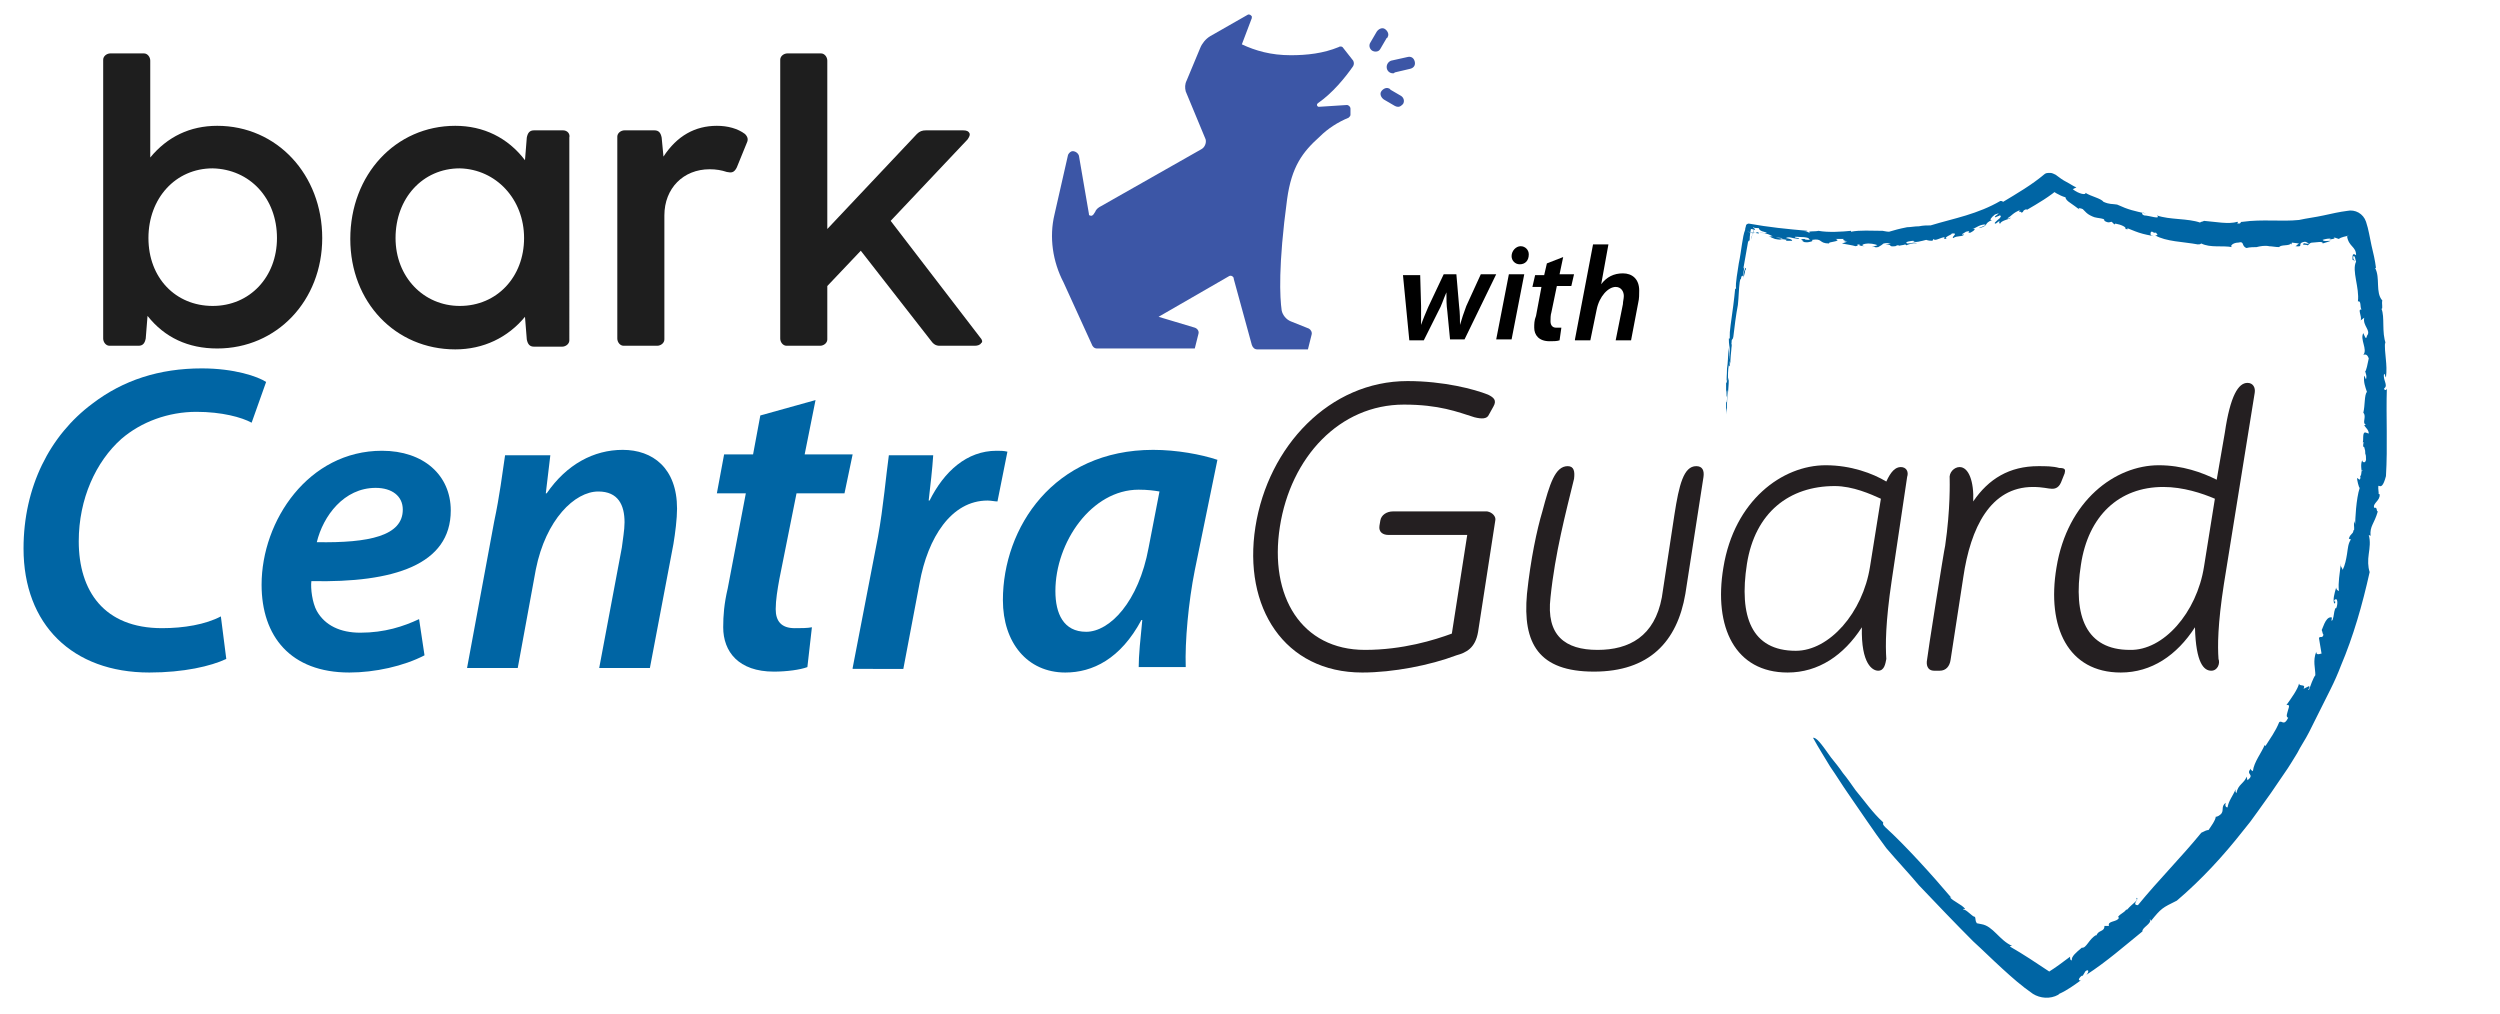 <?xml version="1.0" encoding="utf-8"?>
<!-- Generator: Adobe Illustrator 28.0.0, SVG Export Plug-In . SVG Version: 6.00 Build 0)  -->
<svg version="1.1" id="Layer_1" xmlns="http://www.w3.org/2000/svg" xmlns:xlink="http://www.w3.org/1999/xlink" x="0px" y="0px"
	 viewBox="0 0 276.2 112" style="enable-background:new 0 0 276.2 112;" xml:space="preserve">
<style type="text/css">
	.st0{fill:#1E1E1E;}
	.st1{fill:#3C56A6;}
	.st2{fill:#010101;}
	.st3{fill:#0065A4;}
	.st4{fill:#241F21;}
</style>
<g>
	<g>
		<path class="st0" d="M24,13.9c-3,0-5.5,1.2-7.4,3.5V6.7c0-0.4-0.3-0.8-0.7-0.8c0,0-0.1,0-0.1,0h-3.6c-0.4,0-0.8,0.3-0.8,0.7
			c0,0,0,0.1,0,0.1v30.7c0,0.4,0.3,0.8,0.7,0.8c0,0,0.1,0,0.1,0h3.1c0.5,0,0.7-0.3,0.8-0.8l0.2-2.5c1.9,2.4,4.5,3.6,7.7,3.6
			c6.6,0,11.6-5.3,11.6-12.2C35.6,19.3,30.6,13.9,24,13.9 M30.6,26.3c0,4.3-3,7.5-7.1,7.5c-4.1,0-7.1-3.1-7.1-7.5
			c0-4.4,3-7.7,7.1-7.7C27.6,18.7,30.6,21.9,30.6,26.3"/>
		<path class="st0" d="M62.2,14.4H59c-0.5,0-0.7,0.3-0.8,0.8l-0.2,2.5c-1.9-2.5-4.6-3.8-7.7-3.8c-6.6,0-11.6,5.4-11.6,12.5
			c0,7,5,12.2,11.6,12.2c3.1,0,5.8-1.3,7.7-3.6l0.2,2.5c0.1,0.5,0.3,0.8,0.8,0.8h3.1c0.4,0,0.8-0.3,0.8-0.7c0,0,0-0.1,0-0.1V15.2
			C63,14.8,62.7,14.4,62.2,14.4C62.2,14.4,62.2,14.4,62.2,14.4 M57.9,26.3c0,4.3-3,7.5-7.1,7.5c-4,0-7.1-3.2-7.1-7.5
			c0-4.4,3-7.7,7.1-7.7C54.8,18.7,57.9,22,57.9,26.3"/>
		<path class="st0" d="M79.2,13.9c-2.4,0-4.4,1.1-5.9,3.4l-0.2-2.1c-0.1-0.5-0.3-0.8-0.8-0.8H69c-0.4,0-0.8,0.3-0.8,0.7
			c0,0,0,0.1,0,0.1v22.2c0,0.4,0.3,0.8,0.7,0.8c0,0,0.1,0,0.1,0h3.6c0.4,0,0.8-0.3,0.8-0.7c0,0,0-0.1,0-0.1V23.8c0-3,2.1-5.1,5-5.1
			c0.7,0,1.3,0.1,1.9,0.3c0.5,0.1,0.8,0.1,1.1-0.5l1.1-2.7c0.2-0.4,0.1-0.7-0.2-1C81.5,14.2,80.4,13.9,79.2,13.9"/>
		<path class="st0" d="M108.3,37.3l-9.9-12.9l8.5-9c0.2-0.3,0.3-0.5,0.2-0.7c-0.1-0.2-0.3-0.3-0.7-0.3h-4.1c-0.4,0-0.7,0.1-1,0.4
			l-9.9,10.5V6.7c0-0.4-0.3-0.8-0.7-0.8c0,0-0.1,0-0.1,0h-3.6c-0.4,0-0.8,0.3-0.8,0.7c0,0,0,0.1,0,0.1v30.7c0,0.4,0.3,0.8,0.7,0.8
			c0,0,0.1,0,0.1,0h3.6c0.4,0,0.8-0.3,0.8-0.7c0,0,0-0.1,0-0.1v-5.8l3.7-3.9l7.8,10c0.2,0.3,0.5,0.5,0.9,0.5h3.9
			c0.3,0,0.6-0.1,0.7-0.3C108.6,37.8,108.5,37.5,108.3,37.3"/>
	</g>
	<g>
		<path class="st1" d="M153.9,8.1c-0.4,0-0.7-0.3-0.7-0.7c0-0.3,0.2-0.6,0.5-0.7l1.8-0.4c0.4-0.1,0.7,0.1,0.8,0.5
			c0.1,0.4-0.1,0.7-0.5,0.8c0,0,0,0,0,0L154.1,8C154,8.1,154,8.1,153.9,8.1"/>
		<path class="st1" d="M152,5.7c-0.1,0-0.2,0-0.4-0.1c-0.3-0.2-0.4-0.6-0.2-0.9c0,0,0,0,0,0l0.7-1.2c0.2-0.3,0.6-0.5,0.9-0.3
			c0.3,0.2,0.5,0.6,0.3,0.9c0,0,0,0.1-0.1,0.1l-0.7,1.2C152.4,5.6,152.2,5.7,152,5.7"/>
		<path class="st1" d="M154.5,11.8c-0.1,0-0.2,0-0.4-0.1l-1.2-0.7c-0.3-0.2-0.5-0.6-0.3-0.9c0.2-0.3,0.6-0.5,0.9-0.3
			c0,0,0.1,0,0.1,0.1l1.2,0.7c0.3,0.2,0.4,0.6,0.2,0.9C154.9,11.6,154.7,11.8,154.5,11.8"/>
		<path class="st1" d="M120.6,38c0.1,0.3,0.3,0.5,0.6,0.5H132l0.4-1.6c0.1-0.3-0.1-0.6-0.4-0.7l-4-1.2l7.8-4.5
			c0.2-0.1,0.4,0,0.5,0.2c0,0,0,0,0,0.1l2,7.3c0.1,0.3,0.3,0.5,0.6,0.5h5.6l0.4-1.6c0.1-0.3-0.1-0.6-0.3-0.7l-2-0.8
			c-0.5-0.2-0.9-0.7-1-1.2c-0.2-1.4-0.4-4.9,0.6-12.3c0.5-3.6,1.7-5.2,3.6-6.9c0.9-0.9,2-1.6,3.2-2.1c0.1-0.1,0.2-0.2,0.2-0.3v-0.7
			c0-0.2-0.2-0.4-0.4-0.4c0,0,0,0,0,0l-3.1,0.2c-0.1,0-0.2-0.1-0.2-0.2c0-0.1,0-0.1,0.1-0.2c1.6-1.1,3-2.8,3.9-4.1
			c0.1-0.2,0.1-0.4,0-0.6l-1.1-1.4c-0.1-0.2-0.4-0.2-0.5-0.1c-1.7,0.7-3.5,0.9-5.3,0.9c-2.2,0-3.9-0.5-5.4-1.2l1.1-2.9
			c0-0.1,0-0.1,0-0.2l-0.1-0.1c-0.1-0.1-0.2-0.1-0.3-0.1l-4.2,2.4c-0.5,0.3-0.9,0.8-1.1,1.3l-1.5,3.6c-0.2,0.4-0.2,0.8-0.1,1.2
			l2.2,5.3c0.1,0.4-0.1,0.9-0.5,1.1l-11.1,6.3c-0.2,0.1-0.5,0.3-0.6,0.6l-0.2,0.3c-0.1,0.1-0.2,0.2-0.4,0.1c-0.1,0-0.1-0.1-0.1-0.2
			l-1.1-6.4c-0.1-0.3-0.4-0.5-0.7-0.5c-0.2,0-0.4,0.2-0.5,0.4l-1.5,6.6c-0.6,2.5-0.2,5.2,1,7.5L120.6,38z"/>
	</g>
</g>
<polygon class="st2" points="294,70.1 294.5,70.3 294.1,70 "/>
<path class="st3" d="M25,72.8c-1.7,0.8-4.7,1.5-8.5,1.5C8,74.3,2.6,69,2.6,60.6c0-6.8,2.9-12.5,7.6-16c3.4-2.6,7.4-3.9,12.1-3.9
	c3.6,0,6.2,0.9,7.1,1.5l-1.6,4.5c-1.1-0.6-3.3-1.2-6.1-1.2c-3.1,0-6.1,1.1-8.3,3c-2.8,2.5-4.7,6.6-4.7,11.3c0,5.5,2.8,9.6,9.2,9.6
	c2.4,0,4.8-0.4,6.5-1.3L25,72.8z"/>
<path class="st3" d="M44.5,56.3c0-1.5-1.2-2.4-3-2.4c-3.5,0-5.8,3.1-6.5,6C40.8,60,44.5,59.2,44.5,56.3L44.5,56.3z M46.9,72.4
	c-2.3,1.2-5.5,1.9-8.3,1.9c-6.5,0-9.7-4-9.7-9.7c0-7.1,5.2-14.8,13.3-14.8c4.6,0,7.6,2.7,7.6,6.6c0,6-6.3,8-15.4,7.8
	c-0.1,0.8,0.1,2.4,0.6,3.3c0.9,1.6,2.6,2.4,4.8,2.4c2.7,0,4.8-0.7,6.5-1.5L46.9,72.4z"/>
<path class="st3" d="M51.6,73.8l3-16.2c0.6-2.8,0.9-5.3,1.2-7.3h5l-0.5,4.2h0.1c2.2-3.2,5.2-4.8,8.4-4.8c3.3,0,6,2,6,6.5
	c0,1.1-0.2,2.7-0.4,3.9l-2.6,13.7h-5.6l2.5-13.3c0.1-0.9,0.3-1.9,0.3-2.8c0-1.9-0.7-3.4-2.9-3.4c-2.6,0-5.8,3.1-6.9,8.6l-2,10.9
	H51.6z"/>
<path class="st3" d="M90.1,44.2l-1.2,6h5.3l-0.9,4.3h-5.3l-1.9,9.5c-0.2,1.1-0.4,2.3-0.4,3.3c0,1.3,0.6,2.1,2.1,2.1
	c0.7,0,1.4,0,1.9-0.1l-0.5,4.4c-0.8,0.3-2.3,0.5-3.7,0.5c-3.9,0-5.6-2.2-5.6-4.9c0-1.3,0.1-2.6,0.5-4.3l2-10.5h-3.2l0.8-4.3h3.2
	l0.8-4.3L90.1,44.2z"/>
<path class="st3" d="M94.2,73.8l2.8-14.5c0.6-3.3,0.9-6.9,1.2-9h4.9c-0.1,1.6-0.3,3.2-0.5,5h0.1c1.6-3.2,4.1-5.5,7.4-5.5
	c0.4,0,0.8,0,1.2,0.1l-1.1,5.5c-0.3,0-0.7-0.1-1.1-0.1c-4,0-6.6,4.1-7.5,9.1l-1.8,9.5H94.2z"/>
<path class="st3" d="M128.1,54.3c-0.6-0.1-1.3-0.2-2.3-0.2c-5.2,0-9.2,5.8-9.2,11.2c0,2.5,0.9,4.5,3.4,4.5c2.6,0,5.8-3.3,6.9-9.3
	L128.1,54.3z M125.8,73.8c0-1.4,0.2-3.3,0.4-5.3h-0.1c-2.3,4.3-5.4,5.8-8.4,5.8c-4.2,0-6.9-3.3-6.9-8c0-8,5.6-16.6,16.6-16.6
	c2.6,0,5.3,0.5,7.1,1.1L132,63c-0.7,3.5-1.1,7.9-1,10.7H125.8z"/>
<path class="st4" d="M165.2,57.5l-1.9,12.3c-0.3,1.8-1.3,2.3-2.4,2.6c-2.9,1.1-7,1.9-10.4,1.9c-8.6,0-13.2-7.2-11.8-16.1
	c1.4-8.9,8.2-16.1,16.8-16.1c4,0,7.4,0.9,8.9,1.5c0.6,0.3,1,0.6,0.6,1.3l-0.5,0.9c-0.2,0.5-0.8,0.5-1.6,0.3
	c-1.9-0.6-3.9-1.4-7.8-1.4c-7.1,0-12.5,5.8-13.7,13.5c-1.2,7.7,2.4,13.6,9.4,13.6c4.2,0,7.7-1.1,9.6-1.8l1.7-10.9h-8.7
	c-0.6,0-1.1-0.3-1-1l0.1-0.6c0.1-0.6,0.7-1,1.4-1h10.4C164.9,56.6,165.3,57.1,165.2,57.5"/>
<path class="st4" d="M185,56.8c0.5-3.2,1-5.3,2.4-5.3c0.7,0,0.9,0.5,0.8,1.2l-2,12.9c-0.9,5.3-4,8.6-10.1,8.6
	c-6.1,0-7.9-3.1-7.4-8.6c0.4-3.8,1.1-7.1,1.7-9.1c0.8-3,1.4-5,2.8-5c0.7,0,0.8,0.6,0.7,1.4c-0.9,3.7-2.1,8.2-2.6,13.1
	c-0.5,4.2,1.6,5.8,5.2,5.8c3.5,0,6.3-1.5,7.1-5.8L185,56.8z"/>
<path class="st4" d="M206.6,62.6l1.2-7.5c-1.1-0.5-3.1-1.4-5.1-1.4c-5,0-8.8,2.9-9.7,8.6c-0.9,5.8,0.5,9.6,5.4,9.6
	C202.1,71.9,205.8,67.7,206.6,62.6 M207.5,74.1c-0.6,0-1.9-0.7-1.8-4.8c-2,3.1-4.8,5-8.2,5c-5.8,0-8.2-5-7.1-11.6
	c1.2-7.4,6.5-11.3,11.3-11.3c2.8,0,5.2,0.9,6.7,1.8c0.5-1.1,1-1.6,1.6-1.6c0.6,0,0.9,0.5,0.7,1.1L209,64.1c-0.7,4.7-0.7,7.2-0.6,8.7
	C208.3,73.3,208.2,74.1,207.5,74.1"/>
<path class="st4" d="M228.1,52.3l-0.4,1c-0.3,0.7-0.8,0.7-1,0.7c-0.4,0-1-0.2-2.1-0.2c-4.7,0-6.9,4.5-7.7,10
	c-0.7,4.5-1.4,9.1-1.4,9.1c-0.1,0.7-0.5,1.2-1.2,1.2h-0.6c-0.8,0-0.9-0.7-0.8-1.2c0-0.3,1.9-12.3,2-12.6c0.6-4.1,0.5-7.2,0.5-7.4
	c-0.1-0.7,0.5-1.3,1.1-1.3c1,0,1.6,1.6,1.5,3.8c1.7-2.5,4-3.9,7.2-3.9c0.8,0,1.6,0,2.3,0.2C228.2,51.7,228.2,51.9,228.1,52.3"/>
<path class="st4" d="M243.5,62.6l1.2-7.5c-1.4-0.6-3.5-1.3-5.7-1.3c-4.9,0-8.3,3.2-9.1,8.6c-0.9,5.7,0.6,9.4,5.4,9.4
	C239,71.9,242.7,67.7,243.5,62.6 M244.3,74.1c-0.8,0-1.7-0.8-1.8-4.8c-2,3.1-4.8,5-8.2,5c-5.8,0-8.2-5-7.1-11.6
	c1.2-7.4,6.5-11.3,11.3-11.3c2.6,0,4.8,0.8,6.4,1.6l0.9-5.2c0.6-4.1,1.5-5.5,2.5-5.5c0.6,0,0.9,0.5,0.8,1.1l-3.4,21.1
	c-0.7,4.5-0.7,6.9-0.6,8.3C245.3,73.3,245,74.1,244.3,74.1"/>
<path class="st3" d="M202.3,83.7c0.4,0.5,0.9,1.1,1.3,1.7c0.5,0.6,0.9,1.2,1.4,1.9c1,1.2,1.9,2.5,3,3.5c0.2,0.2-0.2,0.1,0.3,0.6
	c2.1,1.9,5.1,5.2,7.3,7.8l-0.2-0.1c0.4,0.5,1.3,0.8,1.7,1.3c0,0.1-0.2-0.1-0.2,0.1c0.3-0.1,1,0.8,1.3,0.8c0.1,0.3,0,0.4,0.2,0.7
	l0.5,0.1c1.3,0.2,2,1.8,3.4,2.4c-0.1,0-0.3,0-0.2,0.1c1.4,0.8,2.9,1.8,4.4,2.8l-0.2,0c0.8-0.5,1.6-1.1,2.4-1.7c0,0.2,0,0.4,0.2,0.4
	c-0.1-0.4,0.5-0.9,1.1-1.4c0.5,0.1,0.8-1,1.6-1.4l0,0.1c0.2-0.7,0.9-0.4,0.9-1.1l0.5,0c-0.2-0.6,0.9-0.4,1.1-0.9l-0.1-0.1
	c0.3-0.4,0.6-0.4,0.9-0.8l0.1,0c0.7-0.8,1.3-1,1-1.3c0.5,0-0.6,0.8,0.2,0.8c2.2-2.7,4.8-5.3,7-8c0.4-0.2,0.6-0.3,0.8-0.3
	c0.2-0.3,0.8-1.1,0.8-1.5c-0.1,0.1,0.3,0,0.5-0.2c0.5-0.4,0-0.9,0.6-1.3c-0.1,0.3,0,0.5,0.2,0.5c0.1-0.7,0.6-1.3,0.9-2
	c0,0.1-0.1,0.3,0.1,0.4c0.1-0.9,0.9-1.1,1.1-1.8l0.1,0.4c0.9-0.7-0.3-0.6,0.4-1.3c-0.1,0.2,0.1,0.2,0.2,0.3c0.1-1,1-2.1,1.3-2.9
	c0,0.1,0.1,0.1,0.1,0.1c0.5-0.8,1.1-1.6,1.5-2.6c0.3-0.3,0.5,0.5,1-0.5c-0.3-0.1-0.1-0.5,0-0.9c0.1-0.3,0.2-0.6-0.2-0.5
	c0.5-0.7,1.3-1.8,1.4-2.4c0,0.4,0.8,0,0.5,0.6l0.6-0.3c0.2,0.2-0.3,0.5,0,0.4c0.1-0.3,0.5-1.4,0.7-1.6c0-0.8-0.3-1.6,0.1-2.6
	c0,0.6,0.7,0,0.6,0.3l-0.3-1.8c0.1-0.3,0.4,0.1,0.5-0.4c-0.1,0-0.1-0.3-0.2-0.5c0.1-0.1,0.4-1.4,1-1.4c0.3-0.1-0.1,0.6,0.2,0.3
	c0.2-0.6,0.1-0.7,0.3-1.3l0.1,0c0.2-0.4,0.2-1.3-0.2-0.9c-0.1,0.3,0.3,0,0,0.4c-0.2-0.4,0-1.1,0.2-1.8c0,0.2,0.1,0.3,0.3,0.4
	c-0.1-1,0.1-1.9,0.2-2.9c-0.2-0.1,0.3,0.5,0.2,0.6c0.3-0.6,0.4-1.2,0.5-1.8c0.1-0.6,0.1-1.2,0.5-1.7c0,0.2-0.3,0-0.3,0
	c0.2-0.6,0.5-0.5,0.5-0.9c0.2,0,0-0.5,0.1-0.9c-0.1-0.2,0.1-0.1,0.1,0.3c0-0.6,0.1-2.9,0.5-4.1c-0.1,0-0.3-0.9-0.3-1.1l0.3,0.2
	c0.2-0.3,0.1-1,0.3-1c-0.1-0.3-0.1,0.3-0.1,0.9c0,0.6,0,1.2-0.1,0.7c0.3-0.2-0.3-1.3,0.1-1c0.1-0.6-0.2-1.2,0.1-1.8
	c-0.1,0.2,0.3,0.5,0.4,0c0-0.9-0.1-0.3-0.1-1l-0.1-0.4c-0.3,0,0.1-0.8-0.2-0.5c0.2-0.1-0.1-1.3,0.4-1.1l0.3,0.1
	c0-0.4-0.3-0.6-0.5-0.9c0,0,0.1-0.1,0.2-0.1c-0.5-0.1,0.1-0.9-0.3-1.3c0.2-0.8,0.1-2,0.4-2.3c-0.2-0.6-0.4-1.1-0.3-1.8
	c0.1,0.1,0.1,0.3,0.2,0.4c0.1-0.4,0-0.5-0.1-0.9c0.1,0.1,0.3-0.9,0.4-1.4c-0.2-0.6-0.5-0.4-0.6-0.4c0.5-0.6-0.4-1.7,0-2.4
	c0.1,0.2,0.3,0.9,0.4,0.3c0.5-0.6-0.5-1.1-0.3-2l-0.4,0.3c0.2-0.4-0.4-1.3,0.1-1.2c-0.2-0.3,0-1-0.4-0.9c0.2-1.5-0.7-3.4-0.2-4.4
	c-0.1-0.2-0.1-0.7-0.3-0.6c-0.1,0.4,0.2,0.4,0.1,0.6c0-0.2-0.2-0.2-0.2-0.2c0-0.5,0-0.8,0.4-0.5c0-1-0.8-0.9-1-2.1
	c0.2,0,0.2-0.1,0.1-0.4c-0.1-0.1-0.1-0.2-0.2-0.3l1.4,0.9l-0.4,0.2c-0.9,0.1-0.5-0.3-0.6-0.5c-0.4,0.1-1,0.2-1.2,0.4l-0.6-0.2
	c0.4,0.2-0.3,0.2-0.5,0.3l0.2-0.1c-0.1-0.1-0.6,0-0.9,0.1c0.1,0.2,0.6,0.1,0.9,0.1c-0.2,0.1-0.6,0.2-0.9,0.3
	c0.1-0.3-0.8-0.1-1.1-0.1c-0.4,0-0.4,0.3-0.6,0.3c0-0.1-0.7,0-0.4-0.2c0.1-0.1,0.3,0.1,0.6,0c-0.3-0.1-0.3-0.3-0.8-0.1
	c-0.4,0.2,0.2,0.5-0.7,0.4c0.2-0.1,0.2-0.2,0.4-0.3l-0.8-0.1l0,0.2c-0.1,0,0-0.1-0.1-0.1c-0.2,0.3-1.1,0.1-1.3,0.4
	c-0.4,0-0.8-0.1-1.2-0.1l0.1,0c-0.5-0.1-1,0-1.4,0.1l0,0c-0.2,0-0.8,0-1.1,0.1c-0.6-0.2-0.2-0.8-0.9-0.6c-0.6,0-1,0.4-0.7,0.5
	c-1.1-0.2-2.4,0.1-3.4-0.4c-0.2,0.1-0.1,0.1-0.4,0.1c-1.6-0.3-3.5-0.3-4.7-1c0.5,0,0.1-0.2,0.1-0.3c-0.4,0.1-0.4-0.3-0.6,0
	c0,0.2-0.1,0.3,0.4,0.4c-0.5-0.1-1.1-0.2-1.7-0.4c-0.6-0.2-1-0.4-1.3-0.5c0.2,0.2,0,0.1-0.2,0.1c0.2-0.2-0.5-0.5-1.1-0.6l-0.1,0.1
	l-0.3-0.3c-0.2,0-0.3,0.2-0.8-0.1c0-0.1,0-0.1-0.1-0.2c-0.3-0.1-0.6-0.1-1-0.2c-0.3-0.1-0.7-0.3-0.9-0.5l-0.4-0.4
	c-0.2-0.1-0.7-0.2-0.3,0.1c-0.4-0.3-0.8-0.6-1.1-0.8c-0.3-0.2-0.5-0.4-0.5-0.6c-0.7-0.2-1.3-0.6-2-1.1l0.7,0.3l0,0l0.7-0.3
	c-1.1,1-2.5,1.8-3.7,2.5l0-0.1c-0.6,0.2-0.2,0.3-0.6,0.4c0.1-0.2-0.5,0-0.1-0.3c-0.8,0.3-0.9,0.6-1.4,0.9c0,0.2,0.4-0.2,0.3,0
	c-0.1,0.1-1.1,0.3-1.1,0.6c-0.2,0-0.1-0.2-0.1-0.3l-0.4,0.3c-0.3,0,0-0.2,0.2-0.4c0.3-0.2,0.5-0.5,0.2-0.5c-0.1,0.1-0.3,0.1-0.4,0.2
	c-0.5,0,1-0.7-0.1-0.3c-0.4,0.3-0.7,0.7-0.3,0.6c-1,0.4-0.3,0.6-1.4,0.9c-0.3,0,0.9-0.3,0.6-0.4c-0.6,0-1,0.4-1.4,0.5
	c0.5-0.1,0.2,0.2-0.2,0.4c-0.6,0.1,0.3-0.3-0.5-0.1c-0.1,0.1-0.8,0.4-0.2,0.3c-0.2,0.3-0.8,0.1-1.2,0.4c-0.3-0.1,0.7-0.6-0.2-0.5
	c0.2,0.1-1,0.4-0.5,0.6c-0.4,0-0.4-0.1-0.2-0.2c-0.5,0-1.1,0.5-1.3,0.2l-0.1,0.2c-0.2,0-0.4,0-0.7-0.1c-0.4,0.1-1.4,0.4-1.4,0.1
	c-0.1,0-1.1,0.1-0.7,0.3c0.6,0,0.7-0.2,1.1,0c-0.5-0.1-0.9,0.1-1.2,0.2l-0.1-0.1c-0.2,0.1-0.7,0.1-0.8,0.2c0.2-0.1,0.1-0.1-0.1-0.1
	l-0.2,0.1c-0.9,0.1-0.2-0.2-1.1-0.2l0.6-0.1c-0.1,0-0.4-0.1-0.8,0c-0.1,0.1-0.4,0.3-0.6,0.4c-0.5,0.1-0.2-0.1-0.7,0l0.6-0.2
	c0.1,0-0.4-0.2-1-0.2c-0.4,0-1,0.2-0.4,0.3c-0.3,0-0.8-0.1-0.5-0.2c-0.7,0,0.1,0.1-0.5,0.2c-0.3-0.1-1-0.2-1.5-0.3l0.6-0.2l-0.4,0
	c0.6-0.1-0.3-0.1,0-0.3c-0.3,0-0.6,0-0.9,0c0.8,0.3-1,0.3-0.7,0.5c-1.2,0-0.7-0.6-1.9-0.4c0.2,0.1-0.4,0.2,0.3,0.2
	c-0.7-0.1-0.5,0.2-1.4,0c0.6,0-0.7-0.3,0.3-0.3c-0.1,0.1,0.5,0.1,0.6,0.1c-0.3-0.1,0.1-0.2-0.7-0.3c-0.5,0-1.1-0.1-1,0
	c0,0.1,0.7,0.1,0.4,0.2c-0.9-0.1-1-0.3-1.4-0.1c0.6,0.1,0.7,0.2,0.7,0.3l-0.7,0l0.1-0.1c-1-0.2-0.3,0.1-1.3-0.1l-0.5-0.2
	c0.3-0.1,1.5,0.3,1.3,0.1c-0.7-0.1-0.9,0-1.5-0.2c0.1,0,0.3,0,0.5,0c-0.2,0-0.4-0.3-1.4-0.4c-0.5,0-0.1,0-0.2,0.1
	c-0.6-0.1-1-0.2-1.4-0.2l0.9-0.5c0,0.2-0.1,0.4-0.1,0.7c-0.1-0.2-0.3,1.2-0.2,0.4c0.1-0.2,0.2-0.7,0.3-1.1l-0.8,0.5
	c0.5,0.1,0.9,0.2,1.1,0.1c-0.4-0.2,0.8,0.2,1.1,0c-0.8-0.2-0.8-0.3-0.9-0.5c-0.2,0-0.5,0-0.6-0.1c-0.1,0.1,0.2,0.1,0.2,0.3
	c-0.3-0.1-0.5-0.1-0.8-0.2l0.4-0.3c-0.1,0.6-0.2,1.2-0.2,1.6c-0.1,0.3-0.2,0.2-0.1-0.2c-0.2,1.1-0.4,2.3-0.6,3.4
	c0.3-0.7-0.2,1.2,0,0.7c0.1-0.6,0.3-1,0.3-0.7c-0.1,0.4-0.1,0-0.1,0.1c0,0.5-0.2,0.7-0.2,1.1c0.1-1-0.1-0.2-0.2-0.4
	c-0.1,0.7-0.1,0-0.2,0.7c-0.1,0.7-0.1,1.6-0.2,2.5c-0.2,1-0.4,2.6-0.5,3.5c-0.1,0.5-0.2,0.1-0.2,0.7c-0.1,0.6,0.1-0.4,0,0.5l0-0.1
	c0,0.3-0.2,1.7-0.1,1.9l-0.1-0.3c0,0.2,0,0.3,0,0.5c0,0-0.1,0.2-0.1-0.1c-0.1,0.6-0.1,1.2-0.1,1.8l0.1-0.4c0,1-0.1,1.7-0.2,2.8l0,0
	l0,0.6c0-0.1-0.1,0.4-0.1,0.7l0-1.6c0-0.4,0,0.5,0.1,0.2c0-0.2,0.1-1.2,0-1.3c0,0.4,0,0.4,0,0.7c-0.1,0.1,0-0.4-0.1-0.7
	c0,0.2,0,0.5,0,0.5c0-0.4,0-0.7,0-1.4c0,0.4,0.1-0.2,0.1-0.1c-0.1-0.1,0-0.6,0-1.4c0.1-0.5,0.1-1.4,0.2-2.3c0,0.4,0.1,0.8,0,1.4
	c0.1-0.5,0.1-0.6,0.1-1.2c0-0.3-0.1-0.5-0.1-1.2l0.1,0c0-0.7,0-0.7,0.1-1.5c0.2-1.4,0.4-2.9,0.5-4l0.1,0c-0.1-0.6,0.2-2,0.3-2.8
	c0.3-1.4,0.4-3,0.7-3.7c0-0.2,0.1-0.4,0.1-0.5c0-0.1,0.2-0.2,0.3-0.2h0l0,0c2.2,0.4,4.2,0.6,6.5,0.8l-0.4,0.1
	c0.5-0.1,0.3,0.1,0.7,0.1c-0.5-0.2,0.6-0.1,0.9-0.2c1.1,0.2,2.6,0.1,3.6,0l0,0.1c1-0.2,2.2-0.1,3.5-0.1c0.1,0,0.4,0.1,0.7,0.1
	c0.7-0.2,1-0.3,2-0.5c0.4,0,0.8-0.1,1.3-0.1c0.5-0.1,0.9-0.1,1.3-0.1c1.3-0.4,2.6-0.7,3.9-1.1c1.3-0.4,2.6-0.9,3.8-1.6
	c0.1,0,0.2,0,0.3,0.1c1.5-0.9,3.2-1.9,4.5-3c0.2-0.2,0.4-0.2,0.7-0.2h0h0c0.2,0,0.4,0.1,0.6,0.2l0,0c0.4,0.3,0.8,0.6,1.2,0.8
	c0.4,0.2,0.8,0.5,1.1,0.6l-0.4,0.2c0.6,0.5,1.5,0.7,1.4,0.4c0.6,0.4,1.7,0.6,2,1c0.7,0.3,0.9,0.2,1.5,0.3c1.3,0.6,1.9,0.7,3.2,1
	l-0.3-0.1c-0.2,0-0.2,0.2,0.1,0.3c0.5,0,1.9,0.5,1.4,0c1.4,0.5,3.4,0.3,4.8,0.8c-0.1-0.1,0.3-0.1,0.4-0.2c1.3,0.1,2.7,0.4,3.7,0.1
	c0.2,0.1-0.3,0.2,0.2,0.2c0.3-0.1,0-0.2,0.4-0.2c2.1-0.3,4.3,0,6.2-0.2c0.9-0.2,1.8-0.3,2.7-0.5c0.9-0.2,1.8-0.4,2.6-0.5
	c0.9-0.2,1.8,0.3,2.1,1.2l0,0c0.3,0.9,0.4,1.7,0.6,2.6c0.2,0.8,0.4,1.7,0.5,2.5l-0.1,0c0.6,1.1,0,2.7,0.8,3.6
	c-0.1,0.3,0.1,1-0.1,0.9c0.4,0.9,0,2.6,0.5,3.9c0-0.1,0-0.2-0.1-0.3c-0.1,1.4,0.3,2.5,0.1,4c-0.1-0.1-0.1-0.4-0.2-0.4
	c-0.2,0.6,0.5,1.3,0,1.6c0,0.3,0.3,0.2,0.3,0c-0.1,3.1,0.1,6.4-0.1,9.7c-0.6,2.3-1,0-0.8,1.9c-0.1,0.1,0.2,0.1,0.1,0.1
	c0.1,0.7-0.8,1-0.6,1.5c0.4-0.1,0.2,0.4,0.4,0.4c-0.4,1.4-0.9,1.6-0.8,2.7l-0.2-0.1c0.2,0.7,0.1,1.4,0,2.1c-0.1,0.7-0.1,1.4,0.1,2
	c-0.8,3.6-1.8,7.1-3.2,10.4c-0.3,0.8-0.7,1.7-1.1,2.5c-0.4,0.8-0.8,1.6-1.2,2.4c-0.4,0.8-0.8,1.6-1.2,2.4c-0.4,0.8-0.9,1.5-1.3,2.3
	c-0.5,0.8-0.9,1.5-1.4,2.2c-0.5,0.7-1,1.5-1.5,2.2l-1.5,2.1c-0.3,0.4-0.5,0.7-0.8,1.1l-0.8,1c-2.2,2.8-4.6,5.4-7.3,7.7
	c-1.6,0.8-1.7,0.8-2.9,2.3c0-0.1,0.1-0.2-0.1-0.2c0.3,0.4-0.9,0.9-0.8,1.3c-2.1,1.7-3.9,3.3-6.2,4.8c0.3-0.3,0.3-0.7-0.1-0.4
	c-0.1,0.2-0.2,0.3-0.3,0.5l-0.1,0c-0.3,0.2-0.5,0.6-0.1,0.5c-0.7,0.5-1.5,1.1-2.4,1.5l-0.1,0.1c-0.9,0.5-2,0.4-2.8-0.1
	c-1.3-0.9-2.3-1.8-3.4-2.8c-1.1-1-2.1-2-3.2-3c-2-2-4-4.1-6-6.2c-1-1.2-2.5-2.8-3.6-4.1c-1.5-2-2.8-4-4.2-6c-0.7-1-1.3-2-2-3
	c-0.6-1-1.3-2.1-1.9-3.2C200.7,81.5,201.1,82,202.3,83.7"/>
<g>
	<path d="M156.9,30.3l0.1,3.5c0,0.8,0,1.4,0,2.1h0c0.2-0.6,0.5-1.3,0.8-2l1.7-3.6h1.4l0.3,3.5c0.1,0.8,0.1,1.5,0.1,2.1h0
		c0.2-0.7,0.4-1.3,0.7-2.1l1.6-3.5h1.7l-3.5,7.2h-1.6l-0.3-3.1c-0.1-0.7-0.1-1.4-0.1-2.1h0c-0.4,0.9-0.5,1.4-0.9,2.1l-1.6,3.2h-1.6
		l-0.7-7.2H156.9z"/>
	<path d="M165.3,37.5l1.4-7.2h1.7l-1.4,7.2H165.3z M167.9,29.2c-0.5,0-0.9-0.4-0.9-0.9c0-0.6,0.5-1.1,1-1.1c0.5,0,0.9,0.4,0.9,0.9
		C168.9,28.8,168.5,29.2,167.9,29.2L167.9,29.2z"/>
	<path d="M172.7,28.4l-0.4,1.9h1.6l-0.3,1.3h-1.6l-0.6,2.9c-0.1,0.3-0.1,0.7-0.1,1c0,0.4,0.2,0.7,0.6,0.7c0.2,0,0.4,0,0.6,0
		l-0.2,1.4c-0.3,0.1-0.7,0.1-1.1,0.1c-1.2,0-1.7-0.7-1.7-1.5c0-0.4,0-0.8,0.2-1.3l0.6-3.2h-1l0.3-1.3h1l0.3-1.3L172.7,28.4z"/>
	<path d="M174,37.5l2-10.5h1.7l-0.8,4.4h0c0.6-0.8,1.4-1.2,2.4-1.2c1,0,1.8,0.6,1.8,1.9c0,0.4,0,0.9-0.1,1.3l-0.8,4.2h-1.7l0.8-4
		c0-0.3,0.1-0.6,0.1-0.9c0-0.5-0.3-1-0.9-1c-0.8,0-1.8,1-2.1,2.5l-0.7,3.4H174z"/>
</g>
</svg>
